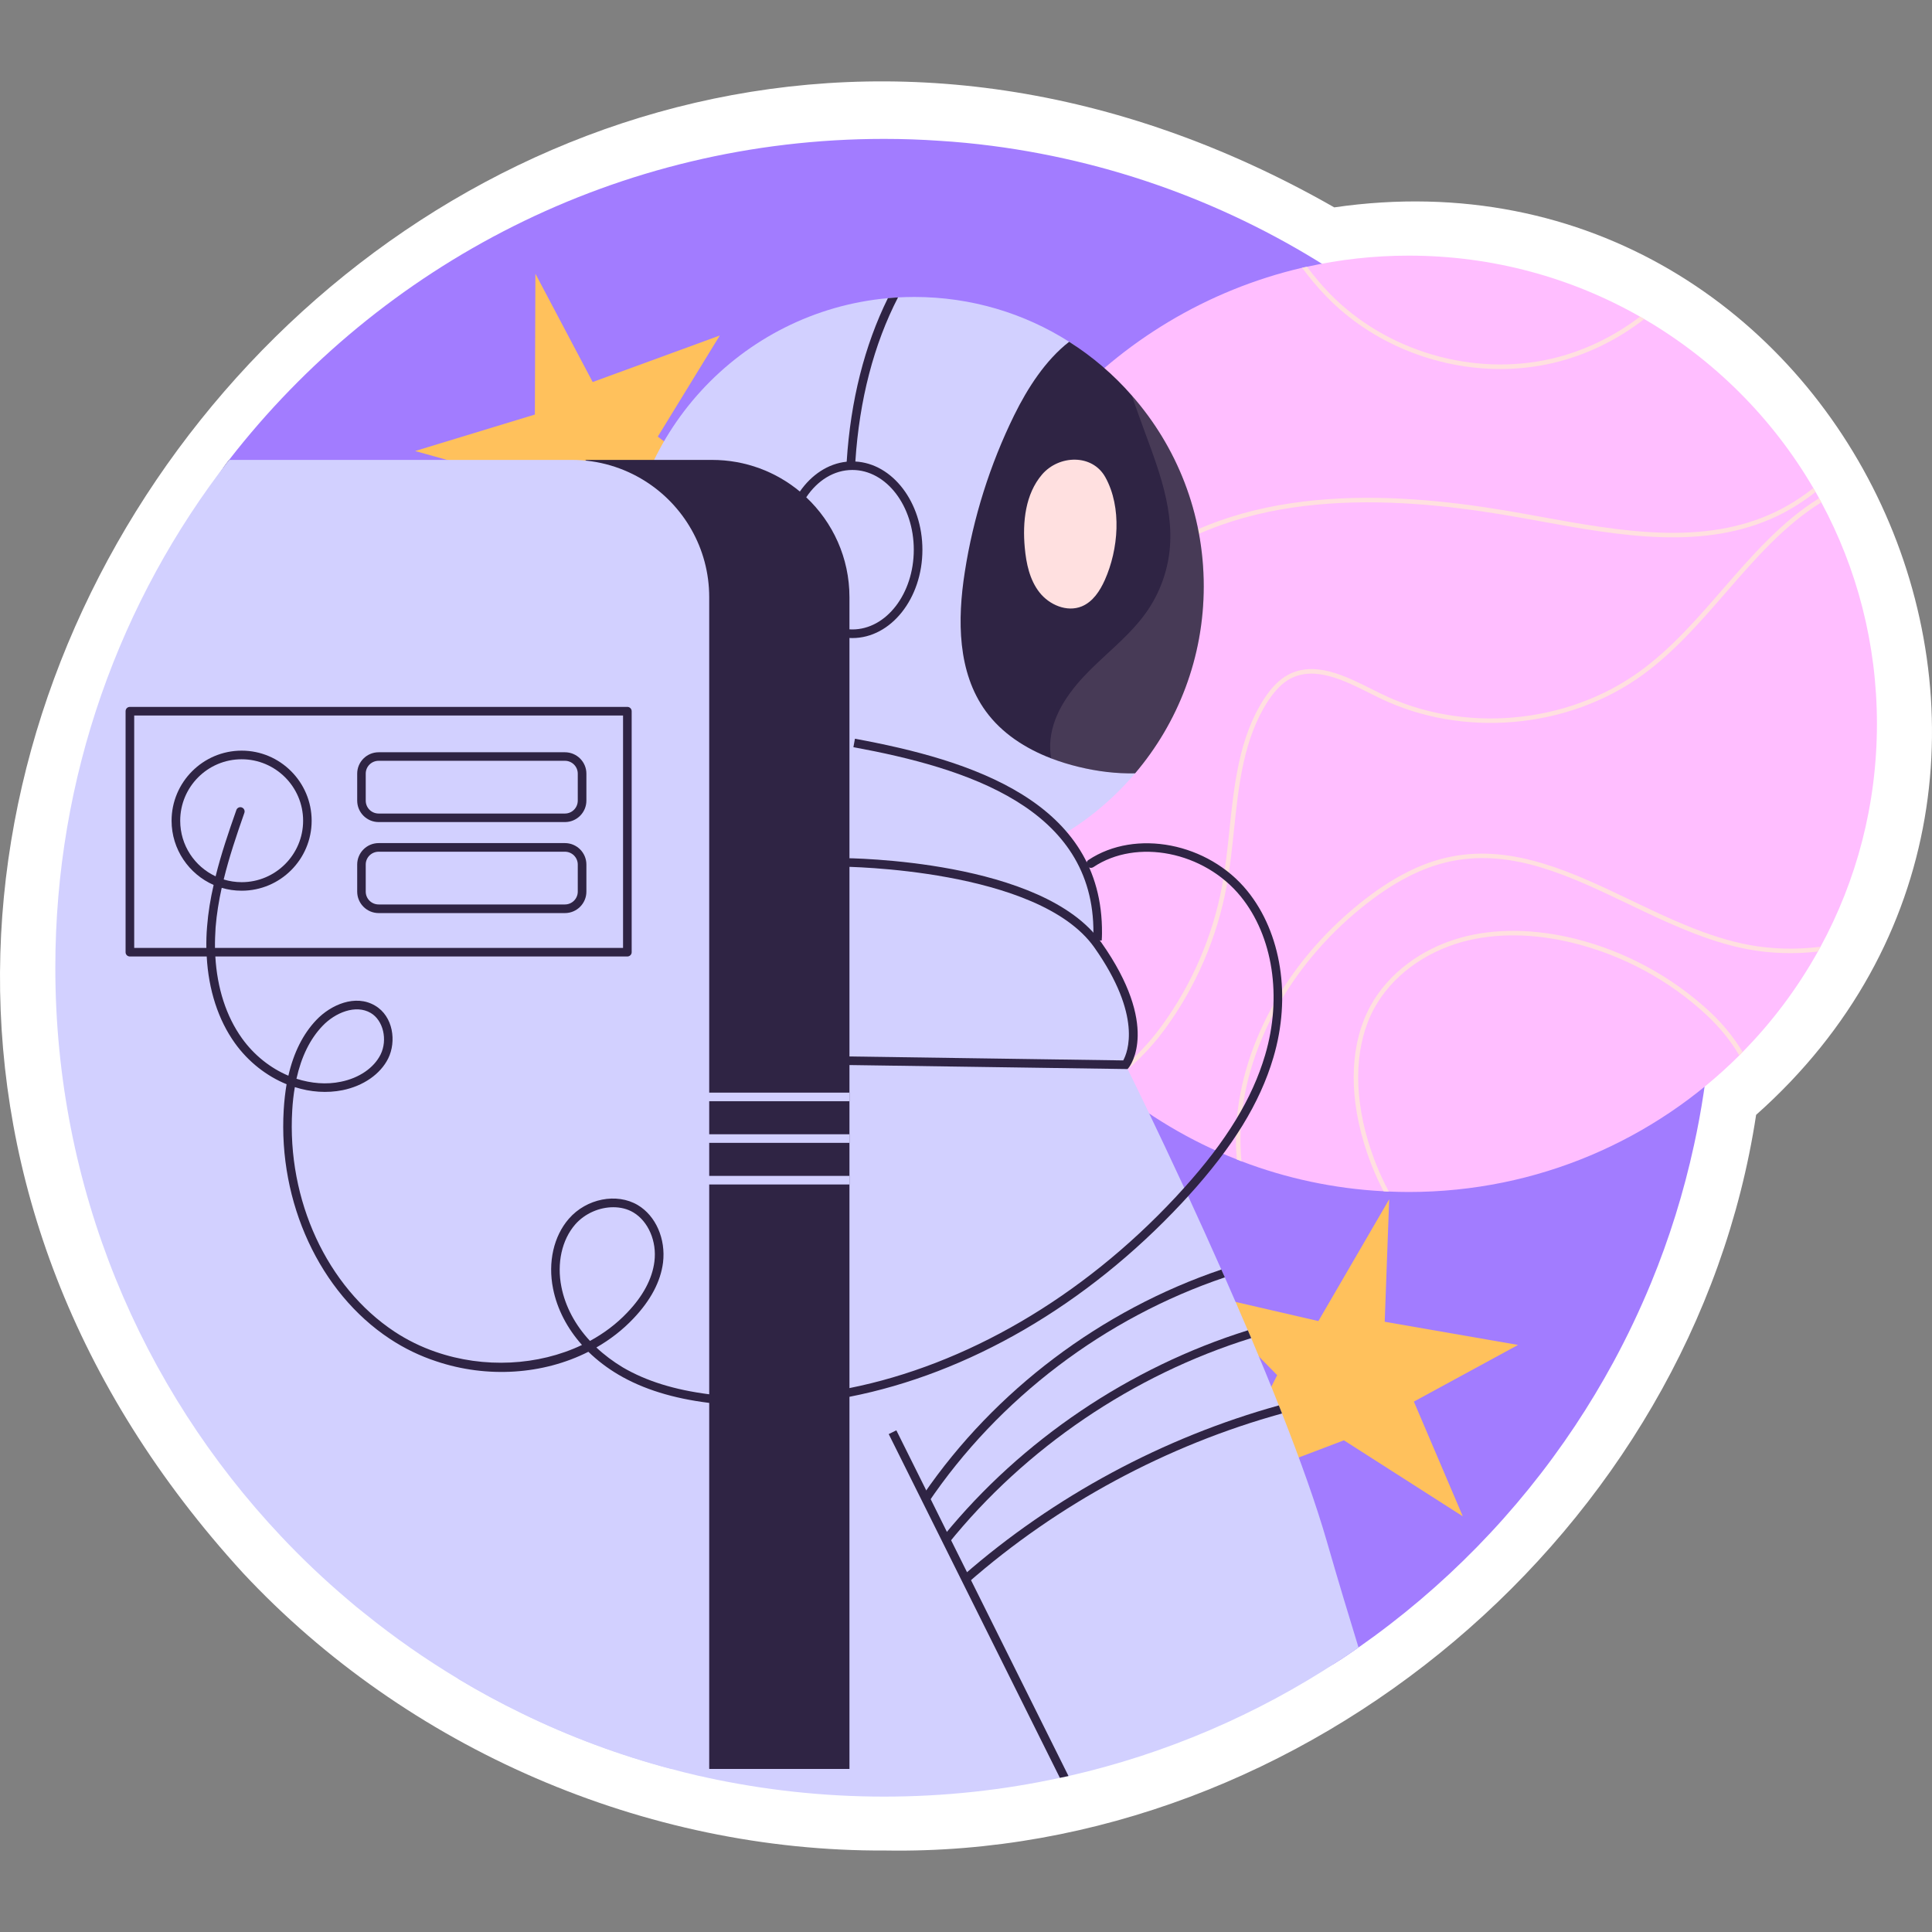 <svg xmlns="http://www.w3.org/2000/svg" xmlns:xlink="http://www.w3.org/1999/xlink" id="Capa_1" x="0px" y="0px" viewBox="0 0 512.684 512.684" style="enable-background:new 0 0 512.684 512.684;" xml:space="preserve" width="512" height="512"><rect x="0" y="0" width="512.684" height="512.684" fill="#808080" stroke="none"/><g>	<g>		<g>			<g>				<path style="fill:#FFFFFF;" d="M235,491.06c-63.803,0.354-127.005-27.057-170.496-73.625      C-117.564,218.439,119.865-78.633,354.065,55.031C489.618,35.323,568.3,205.015,466.011,295.841      C449.293,405.99,346.35,492.92,235,491.06z"></path>			</g>		</g>	</g>	<g>		<g>			<g>				<g>					<g>						<path style="fill:#A27CFF;" d="M454.58,256.795c0,3.958-0.095,7.892-0.334,11.802c-0.095,2.456-0.286,4.888-0.477,7.319        c-0.834,9.513-2.241,18.859-4.244,27.966c-2.742,12.612-6.556,24.819-11.372,36.501c-2.98,7.224-6.318,14.257-10.013,21.076        c-3.147,5.793-6.533,11.42-10.157,16.88c-15.282,23.007-34.832,43.01-57.482,58.841c-1.24,0.882-2.503,1.74-3.791,2.599        c-0.501,0.358-1.001,0.668-1.55,1.001c-21.553,14.162-13.466-23.075-39.358-17.186c-0.763,0.167-34.949,9.596-35.712,9.739        c-15.02,3.266-22.149,0-38.146,0c-110.766,0-107.526-33.554-119.309-143.658c-0.841-7.857-20.291-57.028-20.291-64.93        c0-50.758-70.475-65.486-41.555-102.703c40.221-51.831,103.138-85.186,173.828-85.186c4.911,0,9.775,0.167,14.591,0.501        c4.697,0.286,9.37,0.739,13.971,1.335c34.499,4.482,66.494,16.927,94.055,35.476c1.049,0.691,2.098,1.407,3.123,2.122        c26.44,18.454,48.613,42.557,64.801,70.547c6.437,11.11,11.921,22.84,16.332,35.071c0.691,1.931,1.383,3.862,2.003,5.817        c0.334,0.954,0.644,1.907,0.93,2.885c1.073,3.338,2.05,6.699,2.909,10.109c0.62,2.193,1.168,4.411,1.669,6.652        C452.649,223.25,454.58,239.796,454.58,256.795z"></path>					</g>				</g>			</g>		</g>		<g>			<g>				<g>					<g>						<polygon style="fill:#FFC15C;" points="349.853,350.566 368.639,318.259 367.454,350.75 402.839,356.899 375.191,371.932         388.177,402.384 356.624,382.209 323.805,394.677 338.922,364.919 317.487,343.088       "></polygon>					</g>				</g>			</g>			<g>				<g>					<g>						<polygon style="fill:#FFC15C;" points="141.933,110.005 142.077,72.633 157.274,101.376 191.003,89.035 174.554,115.865         201.01,135.765 163.598,134.039 141.389,161.229 139.627,127.898 110.155,119.686       "></polygon>					</g>				</g>			</g>		</g>		<g>			<g>				<g>					<g>						<path style="fill:#FFBEFF;" d="M498.071,192.074c0,21.434-5.412,41.58-14.973,59.175c-0.214,0.429-0.453,0.858-0.691,1.264        c-5.46,9.775-12.183,18.74-19.979,26.655c-0.286,0.31-0.596,0.596-0.882,0.906c-22.459,22.387-53.477,36.239-87.713,36.239        c-1.764,0-3.529-0.048-5.293-0.119c-0.453,0-0.93-0.024-1.383-0.072c-13.232-0.691-25.916-3.457-37.717-7.963        c-0.405-0.167-0.811-0.31-1.216-0.477c-12.398-4.888-23.842-11.73-33.903-20.146c-0.31-0.238-0.62-0.501-0.93-0.787        c-19.407-16.475-33.664-38.838-40.054-64.325c-0.167-0.644-0.334-1.287-0.477-1.931c-2.146-9.131-3.266-18.644-3.266-28.419        c0-9.799,1.145-19.335,3.266-28.467c0.238-0.93,0.453-1.86,0.691-2.789c4.768-18.406,13.661-35.166,25.63-49.209        c0.644-0.787,1.311-1.55,2.003-2.313c16.737-18.716,39.052-32.329,64.348-38.242c0.429-0.071,0.858-0.191,1.288-0.262        c8.702-1.931,17.738-2.956,27.012-2.956c22.316,0,43.272,5.889,61.368,16.188c0.381,0.215,0.763,0.429,1.121,0.644        c18.549,10.824,34.046,26.297,44.87,44.846c0.215,0.334,0.405,0.668,0.596,1.025c0.31,0.548,0.644,1.097,0.93,1.669        c0.214,0.357,0.405,0.715,0.596,1.097C492.731,150.804,498.071,170.807,498.071,192.074z"></path>					</g>				</g>			</g>			<g>				<g>					<g>						<g>							<g>								<path style="fill:#FFE0E0;" d="M281.185,109.296c-2.074,6.413-4.292,12.827-6.938,19.025          c-5.436,12.731-12.636,24.628-21.386,35.285c0.238-0.93,0.453-1.86,0.691-2.789c7.939-10.037,14.543-21.147,19.598-32.973          c2.265-5.293,4.22-10.753,6.032-16.236C279.826,110.822,280.493,110.059,281.185,109.296z"></path>							</g>						</g>					</g>					<g>						<g>							<g>								<path style="fill:#FFE0E0;" d="M483.099,251.248c-0.214,0.429-0.453,0.858-0.691,1.264          c-6.318,0.715-12.588,0.525-18.644-0.62c-10.896-2.051-21.362-7.057-31.495-11.921          c-15.807-7.558-30.755-14.71-47.015-11.468c-7.749,1.55-15.569,5.579-23.937,12.35          c-19.312,15.64-31.304,37.86-32.115,59.413c-0.095,2.646,0,5.293,0.238,7.891c-0.405-0.167-0.811-0.31-1.216-0.477          c-0.238-2.456-0.31-4.959-0.215-7.462c0.811-21.887,12.97-44.417,32.544-60.271c8.535-6.914,16.522-11.039,24.461-12.612          c16.641-3.338,32.472,4.244,47.778,11.563c10.061,4.816,20.456,9.799,31.185,11.825          C470.177,251.892,476.59,252.035,483.099,251.248z"></path>							</g>						</g>					</g>					<g>						<g>							<g>								<path style="fill:#FFE0E0;" d="M276.655,179.581c-9.203,13.447-17.023,27.823-23.317,42.843          c-0.167-0.644-0.334-1.287-0.477-1.931c6.223-14.543,13.876-28.514,22.816-41.58c10.013-14.639,19.502-24.724,29.897-31.709          c30.159-20.265,70.786-15.926,98.728-10.896l4.077,0.739c21.505,3.91,43.701,7.963,62.894-1.264          c3.433-1.669,6.747-3.743,9.918-6.27c0.215,0.334,0.405,0.668,0.596,1.025c-3.195,2.527-6.556,4.649-10.013,6.318          c-19.502,9.394-41.937,5.317-63.609,1.359l-4.077-0.739c-27.728-4.983-68.044-9.298-97.846,10.729          C295.991,155.096,286.573,165.061,276.655,179.581z"></path>							</g>						</g>					</g>					<g>						<g>							<g>								<path style="fill:#FFE0E0;" d="M483.313,133.304c-9.847,6.08-17.667,15.116-25.272,23.865          c-6.747,7.772-13.733,15.807-22.125,21.91c-19.812,14.4-47.898,16.856-69.927,6.104c-0.787-0.381-1.573-0.763-2.36-1.168          c-6.914-3.481-14.734-7.391-21.29-3.886c-2.098,1.144-3.958,3.028-5.865,5.913c-6.485,9.966-7.772,22.244-9.012,34.141          c-0.525,4.935-1.049,10.037-1.955,14.925c-2.503,13.685-8.202,26.846-16.451,38.075c-4.005,5.436-9.06,10.49-14.734,14.352          c-0.31-0.238-0.62-0.501-0.93-0.787c5.65-3.791,10.729-8.845,14.71-14.281c8.13-11.062,13.757-24.056,16.236-37.574          c0.882-4.864,1.43-9.942,1.931-14.853c1.264-12.016,2.575-24.438,9.203-34.642c2.026-3.076,4.029-5.078,6.318-6.318          c7.081-3.815,15.187,0.262,22.363,3.862c0.787,0.406,1.573,0.787,2.36,1.168c21.624,10.586,49.257,8.154,68.711-6.008          c8.273-6.008,15.211-13.995,21.91-21.72c7.677-8.821,15.569-17.953,25.582-24.175          C482.932,132.565,483.123,132.923,483.313,133.304z"></path>							</g>						</g>					</g>				</g>				<g>					<g>						<g>							<g>								<path style="fill:#FFE0E0;" d="M462.428,279.167c-0.286,0.31-0.596,0.596-0.882,0.906          c-2.289-3.934-5.341-7.605-8.655-10.705c-9.894-9.203-22.053-15.783-35.166-19.073c-10.633-2.67-20.933-2.766-29.754-0.334          c-10.228,2.861-18.716,9.25-23.269,17.547c-5.078,9.298-5.674,21.815-1.669,35.285c1.216,4.005,2.956,8.678,5.507,13.399          c-0.453,0-0.93-0.024-1.383-0.072c-2.432-4.578-4.101-9.107-5.269-12.994c-4.101-13.757-3.457-26.607,1.788-36.191          c4.697-8.583,13.447-15.187,23.984-18.12c9.012-2.503,19.526-2.384,30.374,0.31c13.304,3.338,25.63,10.037,35.691,19.359          C457.04,271.562,460.068,275.209,462.428,279.167z"></path>							</g>						</g>					</g>				</g>				<g>					<g>						<g>							<g>								<path style="fill:#FFE0E0;" d="M436.322,84.668c-7.153,5.555-15.473,9.632-24.318,11.682          c-4.53,1.049-9.179,1.574-13.852,1.574c-17.047,0-34.117-6.866-46.038-19.097c-2.384-2.432-4.554-5.054-6.58-7.772          c0.429-0.071,0.858-0.191,1.288-0.262c1.907,2.527,3.934,4.959,6.127,7.2c14.925,15.258,38.003,22.006,58.793,17.19          c8.511-1.979,16.522-5.865,23.46-11.158C435.583,84.239,435.964,84.453,436.322,84.668z"></path>							</g>						</g>					</g>				</g>			</g>		</g>		<g>			<g>				<g>					<g>						<g>							<g>								<path style="fill:#D2D0FF;" d="M301.21,205.215c-14.076,16.605-35.077,27.128-58.56,27.128          c-42.388,0-76.759-34.371-76.759-76.759c0-40.042,30.635-72.91,69.721-76.463c0.888-0.091,1.777-0.137,2.688-0.205          c1.435-0.068,2.893-0.114,4.35-0.114c15.101,0,29.2,4.351,41.067,11.89c21.479,13.621,6.332,35.532,6.332,62.842          C290.049,172.462,312.576,191.845,301.21,205.215z"></path>							</g>						</g>					</g>				</g>				<g>					<g>						<g>							<g>								<g>									<g>										<path style="fill:#2F2444;" d="M238.3,78.916c-6.423,12.459-10.25,27.173-11.32,43.55            c-0.023,0.205-0.023,0.41-0.046,0.615c-0.046,0.592-0.547,1.071-1.139,1.071h-0.068c-0.638-0.046-1.116-0.592-1.07-1.207            c0-0.137,0.023-0.296,0.023-0.433c1.025-16.217,4.76-30.886,10.933-43.39C236.5,79.03,237.389,78.985,238.3,78.916z"></path>									</g>								</g>							</g>						</g>					</g>					<g>						<g>							<g>								<g>									<g>										<path style="fill:#2F2444;" d="M226.989,122.472c-0.286-0.024-0.524-0.024-0.811-0.024c-0.501,0-1.001,0.024-1.502,0.071            c-4.935,0.501-9.346,3.481-12.421,7.915c-2.909,4.148-4.649,9.561-4.649,15.449c0,12.588,7.915,22.912,17.81,23.412            c0.262,0.024,0.501,0.024,0.763,0.024c10.252,0,18.596-10.514,18.596-23.436            C244.775,133.296,236.86,122.997,226.989,122.472z M226.179,167.032c-0.262,0-0.525,0-0.763-0.024            c-8.631-0.525-15.545-9.799-15.545-21.124c0-5.34,1.526-10.204,4.077-13.923c2.956-4.435,7.343-7.248,12.231-7.248            c9.012,0,16.307,9.513,16.307,21.171C242.486,157.543,235.191,167.032,226.179,167.032z"></path>									</g>								</g>							</g>						</g>					</g>				</g>				<g>					<g>						<g>							<g>								<path style="fill:#2F2444;" d="M319.432,155.584c0,18.928-6.856,36.261-18.222,49.631          c-5.011,0.114-10.068-0.524-14.942-1.708c-2.46-0.592-4.92-1.344-7.311-2.255c-6.833-2.619-13.097-6.651-17.356-12.505          c-7.539-10.341-7.562-24.303-5.58-36.944c2.232-14.418,6.674-28.494,13.097-41.591c3.576-7.266,8.336-14.646,14.6-19.52          c6.195,3.94,11.821,8.746,16.627,14.258C312.234,118.458,319.432,136.178,319.432,155.584z"></path>							</g>						</g>					</g>				</g>				<g>					<g>						<g>							<g>								<path style="fill:#FFE0E0;" d="M276.516,125.925c-4.433,5.185-5.197,12.588-4.581,19.382          c0.382,4.215,1.294,8.563,3.906,11.893c2.612,3.33,7.312,5.323,11.224,3.71c2.935-1.21,4.822-4.096,6.116-6.995          c3.612-8.089,4.58-19.243,0.153-27.252C289.859,120.375,280.978,120.707,276.516,125.925z"></path>							</g>						</g>					</g>				</g>				<g style="opacity:0.12;">					<g>						<g>							<g>								<path style="fill:#FFE0E0;" d="M319.432,155.584c0,18.928-6.856,36.261-18.222,49.631          c-5.011,0.114-10.068-0.524-14.942-1.708c-2.46-0.592-4.92-1.344-7.311-2.255c-0.296-1.685-0.365-3.394-0.182-5.079          c0.774-7.22,5.489-13.416,10.637-18.518c5.171-5.125,11.024-9.658,15.124-15.671c3.189-4.692,5.216-10.181,5.831-15.853          c1.321-12.55-4.123-24.44-8.2-35.988c-0.592-1.663-1.23-3.417-1.822-5.193C312.234,118.458,319.432,136.178,319.432,155.584          z"></path>							</g>						</g>					</g>				</g>			</g>			<g>				<g>					<g>						<g>							<path style="fill:#D2D0FF;" d="M360.502,437.18c-1.24,0.882-2.503,1.74-3.791,2.599c-0.501,0.358-1.001,0.668-1.502,0.978         c0,0.024,0,0.048-0.024,0.048l-0.024-0.024c-21.553,14.162-45.728,24.628-71.62,30.517c-0.763,0.167-1.526,0.334-2.289,0.477         c-15.02,3.266-30.636,4.983-46.634,4.983c-16.212,0-31.995-1.764-47.206-5.078v-0.024c-0.239-0.024-0.453-0.072-0.668-0.143         c-0.501-0.095-1.001-0.215-1.502-0.31c-2.384-0.548-4.768-1.144-7.129-1.788c-13.756-3.648-26.989-8.583-39.553-14.71         c-5.794-2.813-11.444-5.865-16.952-9.179c-1.716-21.577-4.101-53.238-5.841-84.28c-0.048-0.834-0.096-1.669-0.143-2.503         c-2.146-38.528-3.314-75.673-1.097-90.932c0.668-4.649,2.217-9.322,4.387-13.995c0.357-0.763,0.715-1.502,1.12-2.265         c1.573-3.123,3.433-6.199,5.507-9.251c0.501-0.763,1.049-1.526,1.597-2.289c3.433-4.84,7.367-9.537,11.492-13.995         c0.715-0.763,1.431-1.526,2.146-2.289c1.812-1.907,3.671-3.767,5.531-5.579c0.787-0.763,1.574-1.526,2.36-2.265         c1.55-1.478,3.123-2.909,4.649-4.268c0.787-0.691,1.55-1.383,2.289-2.05c3.433-2.98,6.723-5.722,9.727-8.13         c0.787-0.644,1.55-1.24,2.289-1.812c3.219-2.527,6.008-4.601,8.202-6.199c3.123-2.265,5.007-3.529,5.007-3.529         s2.766,0.429,7.367,1.216c8.249,1.407,22.411,3.958,37.217,7.272c12.398,2.766,25.248,6.056,35.524,9.632         c0.072,0.024,0.143,0.072,0.215,0.095c7.415,2.575,13.447,5.317,16.975,8.13c1.86,1.478,3.481,3.052,4.887,4.649         c2.313,2.694,4.053,5.484,5.317,8.225v0.024c0.143,0.286,0.286,0.572,0.381,0.858h0.024         c3.529,8.178,3.171,15.902,2.789,19.121c0,0,0,0,0,0.024c0,0.143,0,0.262-0.024,0.358c-0.095,0.811-0.191,1.24-0.191,1.24         s13.852,13.876,7.367,31.804c0,0,0.191,0.382,0.548,1.121v0.024c1.812,3.624,7.677,15.64,15.02,31.495         c0.357,0.739,0.691,1.478,1.049,2.241c2.789,6.056,5.77,12.612,8.797,19.455c0.334,0.691,0.62,1.383,0.93,2.074         c2.027,4.601,4.077,9.322,6.104,14.066c0.31,0.691,0.596,1.359,0.906,2.074c2.503,5.937,4.983,11.921,7.319,17.857         c0.286,0.691,0.572,1.407,0.858,2.146c4.816,12.279,9.06,24.104,11.969,34.213         C355.233,419.943,358.046,429.17,360.502,437.18z"></path>						</g>					</g>				</g>			</g>			<g>				<g>					<g>						<g>							<g>								<path style="fill:#2F2444;" d="M292.354,249.581l-2.27-0.177c0.044-0.573,0.063-1.144,0.069-1.719          c0.297-33.36-33.882-43.93-63.691-49.411l0.412-2.24c30.686,5.643,65.868,16.615,65.556,51.671          C292.424,248.334,292.403,248.957,292.354,249.581z"></path>							</g>						</g>					</g>				</g>				<g>					<g>						<g>							<g>								<path style="fill:#2F2444;" d="M299.228,283.69l-81.203-1.171l0.033-2.277l80.004,1.154          c1.171-2.113,5.138-11.817-7.676-29.986c-14.8-20.98-66.4-21.421-66.92-21.424l0.009-2.277          c2.169,0.008,53.297,0.448,68.771,22.387c15.625,22.151,7.676,32.713,7.331,33.152L299.228,283.69z"></path>							</g>						</g>					</g>				</g>				<g>					<g>						<g>							<g>								<g>									<path style="fill:#2F2444;" d="M257.673,419.323l25.868,51.975c-0.763,0.167-1.526,0.334-2.289,0.477l-45.418-91.218           l2.026-1.001l7.939,15.95l1.168,2.313l4.315,8.702l1.097,2.194l4.244,8.511L257.673,419.323z"></path>								</g>							</g>						</g>					</g>					<g>						<g>							<g>								<g>									<g>										<g>											<path style="fill:#2F2444;" d="M325.035,338.963c-31.797,10.728-60.041,32.093-78.809,59.926l-1.161-2.346             c18.973-27.651,47.24-48.88,79.037-59.653C324.42,337.573,324.716,338.257,325.035,338.963z"></path>										</g>									</g>								</g>							</g>						</g>						<g>							<g>								<g>									<g>										<g>											<path style="fill:#2F2444;" d="M332.028,355.089c-31.296,9.726-59.949,29.132-80.426,54.597l-1.116-2.232             c20.659-25.351,49.358-44.666,80.654-54.437C331.436,353.7,331.732,354.383,332.028,355.089z"></path>										</g>									</g>								</g>							</g>						</g>						<g>							<g>								<g>									<g>										<g>											<path style="fill:#2F2444;" d="M340.205,375.087c-30.59,8.428-59.585,24.053-83.433,45.008l-1.048-2.118             c23.939-20.909,52.98-36.535,83.637-45.03C339.635,373.652,339.931,374.358,340.205,375.087z"></path>										</g>									</g>								</g>							</g>						</g>					</g>				</g>			</g>			<g>				<g>					<g>						<g>							<g>								<g>									<g>										<g>											<path style="fill:#2F2444;" d="M225.416,158.473v310.941h-37.217l-9.336-4.46c-39.354-10.435-20.836-53.691-48.72-83.361             c-37.121-39.386-37.741-76.163-37.741-134.527c0-50.758-60.532-87.806-31.613-125.022l48.499,28.528l46.294-28.528             h33.379c8.845,0,16.975,3.147,23.293,8.392c0.572,0.501,1.144,1.001,1.693,1.526             C221.005,138.613,225.416,148.03,225.416,158.473z"></path>										</g>									</g>								</g>							</g>						</g>						<g>							<g>								<g>									<g>										<g>											<path style="fill:#D2D0FF;" d="M188.199,158.473v310.941h-10.085c-13.756-3.648-26.989-8.583-39.553-14.71             c-5.794-2.813-11.444-5.865-16.952-9.179c-8.654-5.198-16.927-10.967-24.771-17.309c-1.55-1.192-3.052-2.456-4.554-3.743             c-6.223-5.269-12.159-10.896-17.738-16.832C37.425,368.254,14.68,315.159,14.68,256.795             c0-50.759,17.19-97.536,46.11-134.752h90.955c7.129,0,13.757,2.051,19.383,5.579             C181.38,134.059,188.199,145.479,188.199,158.473z"></path>										</g>									</g>								</g>							</g>						</g>					</g>					<g>						<g>							<g>								<g>									<g>										<g>											<path style="fill:#2F2444;" d="M166.479,187.584H34.469c-0.644,0-1.144,0.501-1.144,1.144v63.967             c0,0.62,0.501,1.121,1.144,1.121h132.01c0.62,0,1.145-0.501,1.145-1.121v-63.967             C167.624,188.084,167.099,187.584,166.479,187.584z M165.335,251.55H35.613v-61.678h129.722V251.55z"></path>										</g>									</g>								</g>							</g>						</g>						<g>							<g>								<g>									<g>										<g>											<path style="fill:#2F2444;" d="M64.128,199.194c-10.252,0-18.596,8.368-18.596,18.596             c0,7.605,4.601,14.162,11.158,17.047c0.691,0.286,1.431,0.548,2.146,0.763c1.669,0.501,3.433,0.763,5.293,0.763             c10.252,0,18.573-8.321,18.573-18.572C82.7,207.563,74.38,199.194,64.128,199.194z M64.128,234.098             c-1.669,0-3.266-0.262-4.768-0.715c-0.715-0.215-1.454-0.501-2.146-0.834c-5.555-2.599-9.394-8.225-9.394-14.758             c0-8.988,7.295-16.308,16.308-16.308c8.988,0,16.308,7.319,16.308,16.308S73.116,234.098,64.128,234.098z"></path>										</g>									</g>								</g>							</g>						</g>						<g>							<g>								<g>									<g>										<g>											<path style="fill:#2F2444;" d="M149.91,199.624h-49.424c-3.147,0-5.698,2.551-5.698,5.674v7.152             c0,3.147,2.551,5.698,5.698,5.698h49.424c3.147,0,5.698-2.551,5.698-5.698v-7.152             C155.608,202.175,153.057,199.624,149.91,199.624z M153.319,212.45c0,1.907-1.526,3.433-3.409,3.433h-49.424             c-1.907,0-3.433-1.526-3.433-3.433v-7.152c0-1.884,1.526-3.409,3.433-3.409h49.424c1.883,0,3.409,1.526,3.409,3.409             V212.45z"></path>										</g>									</g>								</g>							</g>						</g>						<g>							<g>								<g>									<g>										<g>											<path style="fill:#2F2444;" d="M149.91,223.727h-49.424c-3.147,0-5.698,2.551-5.698,5.698v7.176             c0,3.147,2.551,5.698,5.698,5.698h49.424c3.147,0,5.698-2.551,5.698-5.698v-7.176             C155.608,226.278,153.057,223.727,149.91,223.727z M153.319,236.602c0,1.883-1.526,3.409-3.409,3.409h-49.424             c-1.907,0-3.433-1.526-3.433-3.409v-7.176c0-1.884,1.526-3.409,3.433-3.409h49.424c1.883,0,3.409,1.526,3.409,3.409             V236.602z"></path>										</g>									</g>								</g>							</g>						</g>					</g>					<g>						<g>							<g>								<g>									<g>										<path style="fill:#2F2444;" d="M331.01,236.435c-10.371-12.803-29.683-16.546-42.176-8.225            c-0.238,0.143-0.381,0.358-0.453,0.596c-0.024,0.095-0.048,0.214-0.048,0.31v0.024c0,0.214,0.071,0.453,0.191,0.644            c0.048,0.095,0.119,0.167,0.191,0.215h0.024c0.095,0.095,0.191,0.167,0.286,0.214h0.024            c0.334,0.143,0.715,0.119,1.073-0.095c11.515-7.725,29.444-4.148,39.124,7.772c8.559,10.538,11.039,26.679,6.461,42.128            c-3.386,11.444-10.228,22.721-21.457,35.166c-0.715,0.811-1.478,1.645-2.265,2.48            c-25.01,26.798-55.789,44.536-86.568,50.687c-11.182,2.241-22.363,2.98-33.259,2.05c-1.359-0.119-2.694-0.262-3.958-0.405            c-9.179-1.168-16.713-3.505-22.912-7.129c-2.575-1.55-4.959-3.338-7.033-5.293c3.624-2.074,6.962-4.649,9.846-7.701            c4.554-4.792,7.2-9.775,7.844-14.829c0.763-6.294-1.931-12.421-6.699-15.259c-5.579-3.314-13.637-1.74-18.287,3.624            c-4.029,4.625-5.603,11.539-4.196,18.549c1.073,5.412,3.743,10.538,7.677,14.949c-11.611,5.531-26.035,6.27-38.814,1.836            c-3.839-1.311-7.534-3.123-10.967-5.388c-17.881-11.873-28.538-34.88-27.108-58.722c0.119-2.146,0.358-4.196,0.691-6.151            c4.172,1.335,8.535,1.645,12.684,0.811c5.507-1.12,10.037-4.268,12.088-8.416c2.217-4.482,1.359-11.181-3.481-14.019            c-5.221-3.1-11.754-0.215-15.569,3.791c-3.529,3.695-6.032,8.654-7.438,14.806c-4.744-2.003-9.107-5.436-12.326-9.942            c-4.172-5.817-6.58-13.327-7.057-21.696c-0.048-0.739-0.071-1.502-0.095-2.265c-0.024-1.812,0.048-3.624,0.167-5.484            c0.286-3.529,0.858-7.009,1.621-10.467c0.167-0.739,0.334-1.478,0.525-2.217c1.431-5.889,3.409-11.754,5.483-17.667            c0.215-0.596-0.095-1.24-0.691-1.454c-0.596-0.215-1.24,0.119-1.43,0.691c-2.074,5.889-4.053,11.706-5.507,17.595            c-0.167,0.763-0.358,1.526-0.525,2.289c-0.834,3.624-1.454,7.319-1.74,11.062c-0.167,1.907-0.215,3.791-0.191,5.65            c0.024,0.763,0.048,1.526,0.095,2.265c0.477,8.845,3.052,16.832,7.486,23.007c3.576,4.983,8.44,8.75,13.709,10.896            c-0.358,2.146-0.62,4.387-0.763,6.795c-1.478,24.604,9.561,48.47,28.133,60.748c3.886,2.575,8.058,4.578,12.35,5.984            c13.47,4.53,28.347,3.552,40.364-2.527c2.337,2.265,5.031,4.339,8.035,6.103c6.509,3.815,14.4,6.27,24.032,7.462            c1.216,0.143,2.479,0.286,3.767,0.381c3.171,0.286,6.366,0.429,9.56,0.429c7.915,0,15.879-0.835,23.889-2.432            c31.399-6.151,62.775-24.175,88.237-51.45c0.572-0.596,1.12-1.192,1.645-1.788c11.849-13.017,19.049-24.747,22.602-36.764            C342.692,264.52,340.046,247.593,331.01,236.435z M85.609,272.221c3.314-3.481,8.774-5.77,12.779-3.409            c3.314,1.955,4.53,7.129,2.599,11.039c-1.764,3.529-5.674,6.223-10.514,7.2c-3.838,0.811-7.891,0.453-11.801-0.787            C79.982,280.375,82.295,275.654,85.609,272.221z M148.98,341.504c-1.264-6.294,0.119-12.517,3.672-16.594            c2.575-2.932,6.437-4.554,10.085-4.554c1.908,0,3.743,0.429,5.341,1.383c3.958,2.36,6.27,7.701,5.579,13.041            c-0.572,4.554-2.98,9.107-7.2,13.518c-2.861,3.028-6.223,5.531-9.894,7.534            C152.651,351.637,150.005,346.702,148.98,341.504z"></path>									</g>								</g>							</g>						</g>					</g>				</g>				<g>					<g>						<g>							<g>								<g>									<g>										<rect x="181.608" y="289.946" style="fill:#D2D0FF;" width="43.8" height="2.278"></rect>									</g>								</g>							</g>						</g>					</g>					<g>						<g>							<g>								<g>									<g>										<rect x="181.608" y="300.993" style="fill:#D2D0FF;" width="43.8" height="2.278"></rect>									</g>								</g>							</g>						</g>					</g>					<g>						<g>							<g>								<g>									<g>										<rect x="181.608" y="312.04" style="fill:#D2D0FF;" width="43.8" height="2.278"></rect>									</g>								</g>							</g>						</g>					</g>				</g>			</g>		</g>	</g></g></svg>